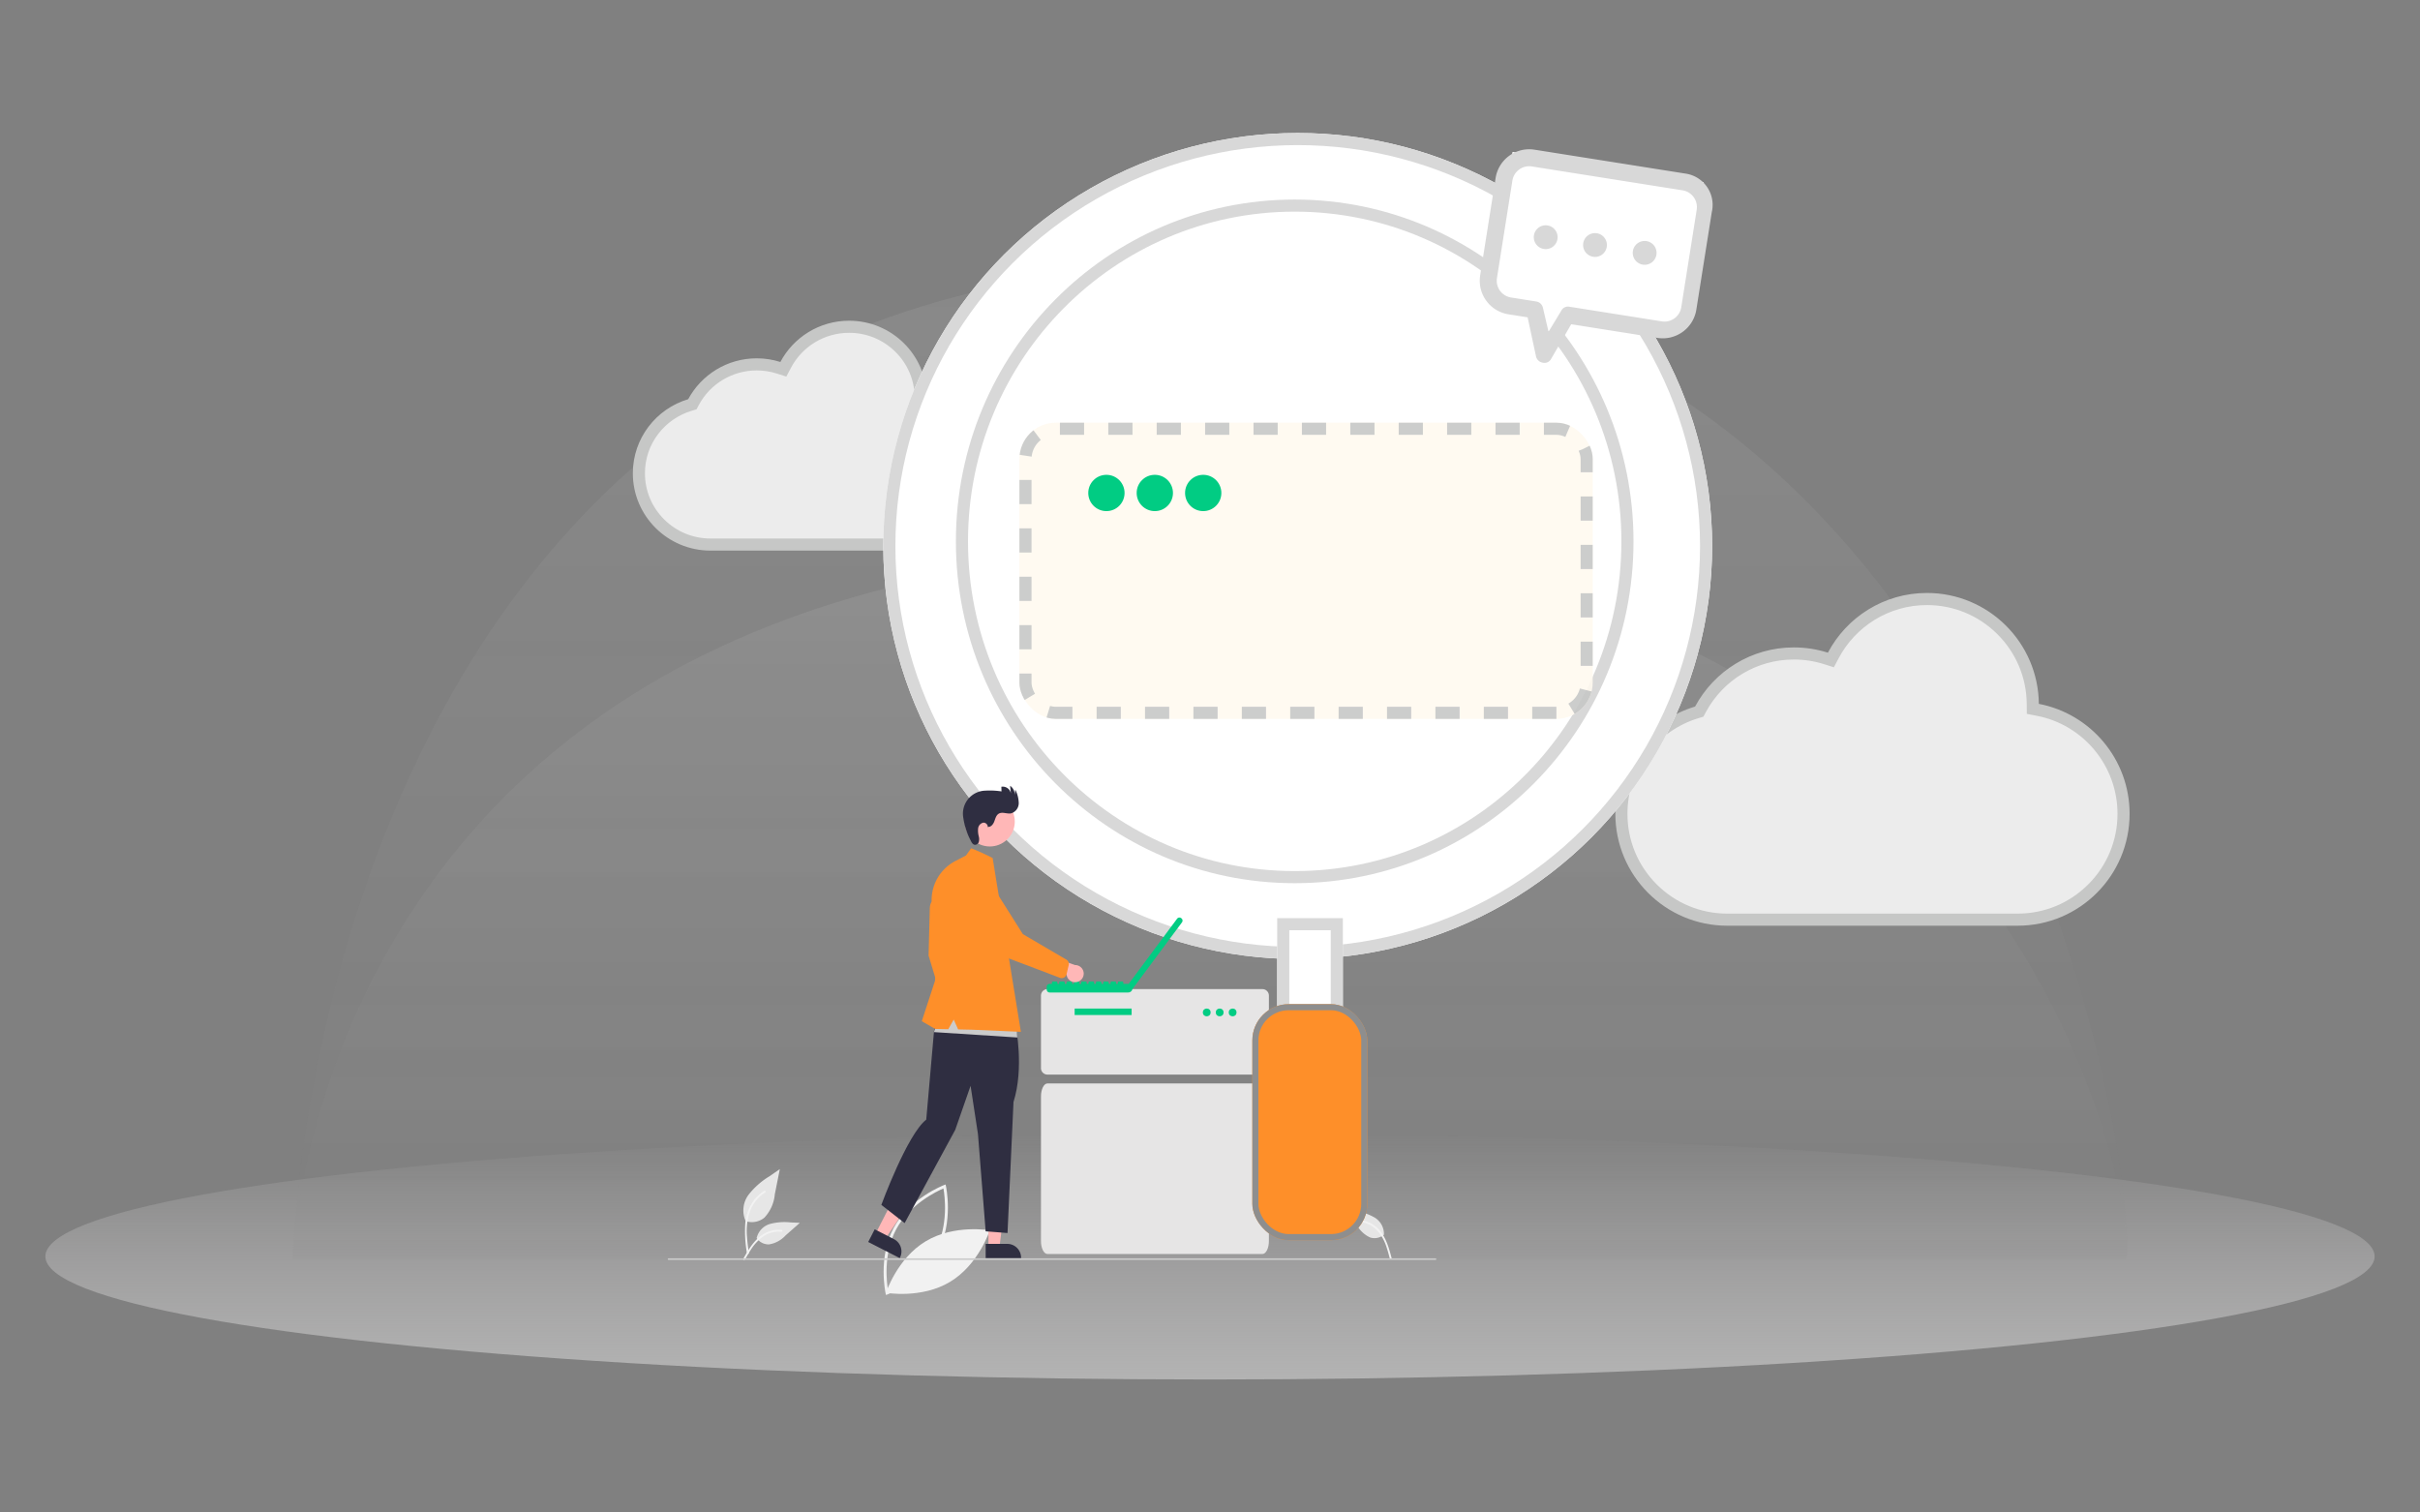 <svg xmlns="http://www.w3.org/2000/svg" xmlns:xlink="http://www.w3.org/1999/xlink" width="400" height="250" viewBox="0 0 400 250">
  <rect x="0" y="0" width="400" height="250" fill="#808080" stroke="none"/>
  <defs>
    <linearGradient id="linear-gradient" x1="0.5" x2="0.5" y2="1" gradientUnits="objectBoundingBox">
      <stop offset="0" stop-color="#f8f8f8" stop-opacity="0.082"/>
      <stop offset="1" stop-color="#7c7c7c" stop-opacity="0.059"/>
    </linearGradient>
    <linearGradient id="linear-gradient-2" x1="0.5" x2="0.5" y2="1" gradientUnits="objectBoundingBox">
      <stop offset="0" stop-color="#f0eeef" stop-opacity="0"/>
      <stop offset="1" stop-color="#d5d5d5"/>
    </linearGradient>
  </defs>
  <g id="组_7182" data-name="组 7182" transform="translate(-161 -569.017)">
    <rect id="矩形_2862" data-name="矩形 2862" width="400" height="250" transform="translate(161 569.017)" fill="none"/>
    <g id="组_7110" data-name="组 7110">
      <g id="组_7064" data-name="组 7064" transform="translate(-14 -415.972)">
        <path id="路径_8418" data-name="路径 8418" d="M146.016,0C288.549-3.53,305.707,114.151,303,117H0S3.482,3.53,146.016,0Z" transform="translate(223.375 1076)" fill="url(#linear-gradient)"/>
        <ellipse id="椭圆_622" data-name="椭圆 622" cx="192.5" cy="20.344" rx="192.5" ry="20.344" transform="translate(182.5 1172.316)" opacity="0.6" fill="url(#linear-gradient-2)"/>
        <g id="组_7063" data-name="组 7063">
          <path id="路径_8419" data-name="路径 8419" d="M146.016.031C288.549-4.921,305.707,160.175,303,164.171H0S3.482,4.983,146.016.031Z" transform="translate(223.375 1028.829)" fill="url(#linear-gradient)"/>
        </g>
        <g id="联合_11" data-name="联合 11" transform="translate(279.602 1038)" fill="#ececec">
          <path d="M 46.158 37 C 46.107 37 46.055 36.999 46.003 36.999 L 45.989 36.999 L 45.976 36.999 C 45.935 36.999 45.894 37 45.853 37 L 13.146 37 C 13.105 37 13.064 36.999 13.024 36.999 L 13.01 36.999 L 12.996 36.999 C 12.945 36.999 12.893 37 12.841 37 C 9.677 37 6.703 35.774 4.467 33.548 C 2.231 31.322 1 28.364 1 25.218 C 1 22.633 1.825 20.18 3.387 18.124 C 4.899 16.132 7.047 14.643 9.436 13.93 L 9.834 13.812 L 10.031 13.446 C 12.099 9.605 16.101 7.218 20.477 7.218 C 21.708 7.218 22.921 7.405 24.082 7.774 L 24.877 8.027 L 25.268 7.29 C 27.327 3.41 31.342 1 35.747 1 C 38.892 1 41.853 2.214 44.086 4.417 C 46.316 6.618 47.559 9.55 47.588 12.674 L 47.595 13.493 L 48.4 13.647 C 53.963 14.707 58 19.574 58 25.218 C 58 28.364 56.768 31.322 54.533 33.548 C 52.296 35.774 49.322 37 46.158 37 Z" stroke="none"/>
          <path d="M 46.158 36 C 49.056 36 51.78 34.877 53.827 32.839 C 55.873 30.803 57 28.096 57 25.218 C 57 20.053 53.304 15.6 48.213 14.629 L 46.603 14.322 L 46.588 12.683 C 46.562 9.825 45.424 7.143 43.383 5.129 C 41.339 3.111 38.627 2 35.747 2 C 31.713 2 28.036 4.206 26.152 7.758 L 25.37 9.232 L 23.779 8.727 C 22.716 8.389 21.605 8.218 20.477 8.218 C 16.47 8.218 12.805 10.403 10.912 13.92 L 10.518 14.651 L 9.722 14.889 C 7.535 15.541 5.568 16.904 4.183 18.728 C 2.755 20.609 2 22.853 2 25.218 C 2 28.096 3.127 30.803 5.172 32.839 C 7.22 34.877 9.944 36 12.841 36 C 12.889 36 12.937 35.999 12.984 35.999 L 13.011 35.999 L 13.038 35.999 C 13.074 35.999 13.11 36 13.146 36 L 45.853 36 C 45.889 36 45.925 35.999 45.961 35.999 L 45.988 35.999 L 46.016 35.999 C 46.063 35.999 46.111 36 46.158 36 M 46.158 38 C 46.102 38 46.046 37.999 45.991 37.999 C 45.945 37.999 45.899 38 45.853 38 L 13.146 38 C 13.101 38 13.055 37.999 13.009 37.999 C 12.953 37.999 12.897 38 12.841 38 C 5.749 38 1.373290956507844e-07 32.278 1.373290956507844e-07 25.218 C 1.373290956507844e-07 19.436 3.858 14.551 9.15 12.972 C 11.314 8.952 15.575 6.218 20.477 6.218 C 21.839 6.218 23.153 6.429 24.385 6.821 C 26.537 2.764 30.818 8.178710686479462e-07 35.747 8.178710686479462e-07 C 42.8 8.178710686479462e-07 48.524 5.659 48.588 12.665 C 54.518 13.795 59 18.986 59 25.218 C 59 32.278 53.25 38 46.158 38 Z" stroke="none" fill="#c6c7c6"/>
        </g>
        <g id="联合_10" data-name="联合 10" transform="translate(442 1083)" fill="#ececec">
          <path d="M 66.5 54 C 66.414 54 66.328 53.999 66.243 53.998 L 66.227 53.998 L 66.211 53.998 C 66.141 53.999 66.07 54 66 54 L 19 54 C 18.929 54 18.859 53.999 18.789 53.998 L 18.773 53.998 L 18.757 53.998 C 18.672 53.999 18.586 54 18.5 54 C 13.826 54 9.431 52.18 6.126 48.874 C 2.82 45.569 1 41.175 1 36.5 C 1 32.659 2.22 29.014 4.529 25.959 C 5.64 24.489 6.969 23.208 8.479 22.152 C 10.008 21.081 11.687 20.268 13.469 19.734 L 13.867 19.615 L 14.063 19.248 C 17.12 13.544 23.035 10 29.5 10 C 31.319 10 33.112 10.278 34.827 10.825 L 35.624 11.08 L 36.015 10.34 C 37.479 7.567 39.666 5.232 42.339 3.586 C 45.087 1.894 48.255 1 51.5 1 C 56.146 1 60.522 2.802 63.822 6.073 C 67.119 9.342 68.958 13.699 68.999 18.34 L 69.007 19.159 L 69.811 19.313 C 78.033 20.886 84 28.115 84 36.5 C 84 41.175 82.179 45.569 78.874 48.874 C 75.569 52.18 71.174 54 66.5 54 Z" stroke="none"/>
          <path d="M 66.5 53 C 70.907 53 75.051 51.284 78.167 48.167 C 81.283 45.051 83 40.907 83 36.5 C 83 28.594 77.374 21.778 69.623 20.295 L 68.014 19.987 L 67.999 18.349 C 67.96 13.973 66.226 9.866 63.117 6.783 C 60.007 3.699 55.881 2 51.5 2 C 48.44 2 45.454 2.843 42.864 4.438 C 40.343 5.99 38.28 8.192 36.9 10.807 L 36.118 12.287 L 34.523 11.778 C 32.906 11.262 31.216 11 29.5 11 C 23.404 11 17.827 14.341 14.945 19.72 L 14.552 20.453 L 13.756 20.692 C 12.077 21.195 10.494 21.962 9.052 22.971 C 7.628 23.967 6.375 25.175 5.327 26.562 C 3.15 29.442 2 32.879 2 36.5 C 2 40.908 3.716 45.051 6.833 48.167 C 9.949 51.284 14.093 53 18.5 53 C 18.581 53 18.662 52.999 18.743 52.998 L 18.774 52.998 L 18.806 52.998 C 18.871 52.999 18.935 53 19 53 L 66 53 C 66.065 53 66.13 52.999 66.194 52.998 L 66.226 52.998 L 66.257 52.998 C 66.338 52.999 66.419 53 66.5 53 M 66.5 55 C 66.41 55 66.319 54.999 66.228 54.998 C 66.153 54.999 66.076 55 66 55 L 19 55 C 18.924 55 18.848 54.999 18.772 54.998 C 18.681 54.999 18.591 55 18.5 55 C 8.283 55 1.635742137295892e-06 46.717 1.635742137295892e-06 36.5 C 1.635742137295892e-06 28.131 5.556 21.06 13.182 18.776 C 16.299 12.958 22.437 9 29.5 9 C 31.464 9 33.355 9.306 35.131 9.873 C 38.232 4.001 44.398 4.089355343239731e-07 51.5 4.089355343239731e-07 C 61.661 4.089355343239731e-07 69.908 8.191 69.999 18.33 C 78.543 19.966 85 27.479 85 36.5 C 85 46.717 76.717 55 66.5 55 Z" stroke="none" fill="#c6c7c6"/>
        </g>
        <path id="路径_8429" data-name="路径 8429" d="M428.365,662.887c-.013-.059-1.3-5.946,1.332-10.835s8.264-7.045,8.321-7.067l.257-.1.061.268c.013.059,1.3,5.946-1.332,10.835s-8.264,7.045-8.321,7.067l-.257.1Zm9.557-17.344c-1.127.485-5.576,2.607-7.8,6.737s-1.555,9.014-1.341,10.221c1.127-.484,5.574-2.6,7.8-6.737S438.137,646.751,437.923,645.543Z" transform="translate(-106.983 535.887)" fill="#f1f1f1"/>
        <path id="路径_8430" data-name="路径 8430" d="M436.223,677.717c-4.738,2.85-6.563,8.512-6.563,8.512s5.857,1.04,10.595-1.81,6.563-8.512,6.563-8.512S440.961,674.867,436.223,677.717Z" transform="translate(-108.217 512.446)" fill="#f1f1f1"/>
      </g>
      <g id="椭圆_664" data-name="椭圆 664" transform="translate(306.999 591.001)" fill="#fff" stroke="#d8d8d8" stroke-width="2">
        <ellipse cx="68.5" cy="68.268" rx="68.5" ry="68.268" stroke="none"/>
        <ellipse cx="68.5" cy="68.268" rx="67.5" ry="67.268" fill="none"/>
      </g>
      <g id="矩形_2807" data-name="矩形 2807" transform="translate(372.108 720.778)" fill="#fff" stroke="#d8d8d8" stroke-width="2">
        <rect width="10.852" height="16.222" stroke="none"/>
        <rect x="1" y="1" width="8.852" height="14.222" fill="none"/>
      </g>
      <g id="椭圆_665" data-name="椭圆 665" transform="translate(319 602)" fill="#fff" stroke="#d8d8d8" stroke-width="2">
        <ellipse cx="56" cy="56.5" rx="56" ry="56.5" stroke="none"/>
        <ellipse cx="56" cy="56.5" rx="55" ry="55.5" fill="none"/>
      </g>
      <g id="矩形_2783" data-name="矩形 2783" transform="translate(424.259 687.84) rotate(180)" fill="#fff9ef" stroke="#c6c7c6" stroke-width="2" stroke-dasharray="4" opacity="0.89">
        <rect width="94.759" height="48.953" rx="6" stroke="none"/>
        <rect x="1" y="1" width="92.759" height="46.953" rx="5" fill="none"/>
      </g>
      <circle id="椭圆_659" data-name="椭圆 659" cx="3" cy="3" r="3" transform="translate(362.879 653.5) rotate(180)" fill="#01cc83"/>
      <circle id="椭圆_660" data-name="椭圆 660" cx="3" cy="3" r="3" transform="translate(354.879 653.5) rotate(180)" fill="#01cc83"/>
      <circle id="椭圆_661" data-name="椭圆 661" cx="3" cy="3" r="3" transform="translate(346.879 653.5) rotate(180)" fill="#01cc83"/>
      <path id="路径_8516" data-name="路径 8516" d="M0,0H32V24L15.5,25.085l-5.1,3.334L5.453,25.5,0,24Z" transform="translate(411.008 594.133) rotate(9)" fill="#fff"/>
      <path id="icon" d="M103.3,90.432H78.056a5.624,5.624,0,0,0-5.608,5.608v16.332a5.618,5.618,0,0,0,5.608,5.608H81.28l2.384,6.175a1.351,1.351,0,0,0,1.262.839,1.23,1.23,0,0,0,1.262-.839l2.384-6.175H103.01a5.622,5.622,0,0,0,5.614-5.608V96.038A5.226,5.226,0,0,0,103.3,90.432Zm2.8,21.937a2.807,2.807,0,0,1-2.8,2.8H87.87a1.231,1.231,0,0,0-1.259.839l-1.545,3.79-1.54-3.788a1.356,1.356,0,0,0-1.262-.839H78.056a2.809,2.809,0,0,1-2.8-2.8V96.038a2.816,2.816,0,0,1,2.8-2.8H103.3a2.813,2.813,0,0,1,2.8,2.8Zm-25.909-7.938a1.967,1.967,0,1,0,1.967-1.967A1.967,1.967,0,0,0,80.189,104.432Zm8.252,0a1.967,1.967,0,1,0,1.967-1.967A1.967,1.967,0,0,0,88.441,104.432Zm8.308,0a1.967,1.967,0,1,0,1.967-1.967A1.967,1.967,0,0,0,96.749,104.432Z" transform="translate(351.678 492.227) rotate(9)" fill="#d8d8d8"/>
      <path id="路径_8517" data-name="路径 8517" d="M622.977,422.516H587.444a1.072,1.072,0,0,1-1.07-1.07V409.458a1.072,1.072,0,0,1,1.07-1.07h35.534a1.072,1.072,0,0,1,1.07,1.07v11.987A1.072,1.072,0,0,1,622.977,422.516Z" transform="translate(-253.312 324.121)" fill="#e6e5e5"/>
      <path id="路径_8533" data-name="路径 8533" d="M622.977,436.579H587.444c-.591,0-1.07-.957-1.07-2.136v-23.92c0-1.179.479-2.134,1.07-2.136h35.534c.591,0,1.07.957,1.07,2.136v23.92C624.047,435.623,623.568,436.578,622.977,436.579Z" transform="translate(-253.312 339.713)" fill="#e6e5e5"/>
      <path id="Path_438" data-name="Path 438" d="M220.675,638.286a3.255,3.255,0,0,0,3.143-.554,6.458,6.458,0,0,0,1.727-3.856l.831-4.17-1.739,1.2a12.668,12.668,0,0,0-3.4,3,4.3,4.3,0,0,0-.548,4.3" transform="translate(63.522 132.555)" fill="#e6e6e6"/>
      <path id="Path_439" data-name="Path 439" d="M222.687,666.521a20.916,20.916,0,0,1-.29-4.822,7.585,7.585,0,0,1,1.462-3.976,6.614,6.614,0,0,1,1.7-1.538c.17-.107.326.162.157.268a6.289,6.289,0,0,0-2.488,3,10.08,10.08,0,0,0-.535,4.342c.056.885.176,1.764.3,2.642a.161.161,0,0,1-.109.191.156.156,0,0,1-.191-.109Z" transform="translate(61.778 109.658)" fill="#f2f2f2"/>
      <path id="Path_442" data-name="Path 442" d="M236.6,697.5a2.4,2.4,0,0,0,2.088,1.078,4.753,4.753,0,0,0,2.731-1.488l2.346-2.071-1.553-.074a9.315,9.315,0,0,0-3.326.241,3.167,3.167,0,0,0-2.239,2.274" transform="translate(49.438 76.125)" fill="#e6e6e6"/>
      <path id="Path_443" data-name="Path 443" d="M220.148,709.068c1.054-1.865,2.276-3.937,4.461-4.6a4.977,4.977,0,0,1,1.876-.194c.2.017.149.324-.049.307a4.624,4.624,0,0,0-2.994.792,7.783,7.783,0,0,0-2.058,2.221c-.341.519-.646,1.06-.951,1.6C220.334,709.368,220.049,709.243,220.148,709.068Z" transform="translate(63.699 68.028)" fill="#f2f2f2"/>
      <path id="Path_442-2" data-name="Path 442" d="M967.838,682.8a2.4,2.4,0,0,1-2.294.509,4.754,4.754,0,0,1-2.26-2.137l-1.739-2.6,1.52.325a9.316,9.316,0,0,1,3.153,1.083,3.167,3.167,0,0,1,1.583,2.771" transform="translate(-578.049 90.261)" fill="#e6e6e6"/>
      <path id="Path_443-2" data-name="Path 443" d="M984.919,698.926c-.542-2.072-1.194-4.388-3.137-5.587a4.977,4.977,0,0,0-1.764-.667c-.2-.034-.227.275-.031.31a4.624,4.624,0,0,1,2.692,1.531,7.782,7.782,0,0,1,1.422,2.673c.2.589.354,1.19.511,1.79C984.662,699.167,984.97,699.12,984.919,698.926Z" transform="translate(-593.896 78.056)" fill="#f2f2f2"/>
      <rect id="矩形_2809" data-name="矩形 2809" width="9.419" height="1.07" transform="translate(338.627 735.72)" fill="#01cc83"/>
      <ellipse id="椭圆_666" data-name="椭圆 666" cx="0.642" cy="0.642" rx="0.642" ry="0.642" transform="translate(359.818 735.72)" fill="#01cc83"/>
      <ellipse id="椭圆_667" data-name="椭圆 667" cx="0.642" cy="0.642" rx="0.642" ry="0.642" transform="translate(361.959 735.72)" fill="#01cc83"/>
      <ellipse id="椭圆_668" data-name="椭圆 668" cx="0.642" cy="0.642" rx="0.642" ry="0.642" transform="translate(364.1 735.72)" fill="#01cc83"/>
      <path id="路径_8520" data-name="路径 8520" d="M615.561,320.512l-.039-.029h0a.481.481,0,0,0-.673.1l-8,10.769h-.88v-.207a.192.192,0,0,0-.192-.192h-.525a.192.192,0,0,0-.192.192v.207h-.3v-.207a.192.192,0,0,0-.192-.192h-.525a.192.192,0,0,0-.192.192v.207h-.3v-.207a.192.192,0,0,0-.192-.192h-.525a.192.192,0,0,0-.192.192v.207h-.3v-.207a.192.192,0,0,0-.192-.192h-.525a.192.192,0,0,0-.192.192v.207h-.3v-.207a.192.192,0,0,0-.192-.192H600.4a.192.192,0,0,0-.192.192v.207h-.3v-.207a.192.192,0,0,0-.192-.192h-.525a.192.192,0,0,0-.192.192v.207h-.3v-.207a.192.192,0,0,0-.192-.192h-.525a.192.192,0,0,0-.192.192v.207h-.3v-.207a.192.192,0,0,0-.192-.192h-.525a.192.192,0,0,0-.192.192v.207h-.3v-.207a.192.192,0,0,0-.192-.192h-.525a.192.192,0,0,0-.192.192v.207h-.3v-.207a.192.192,0,0,0-.192-.192h-.525a.192.192,0,0,0-.192.192v.207h-.381a.481.481,0,0,0-.481.481v.459a.481.481,0,0,0,.481.481H606.77a.716.716,0,0,0,.7-.571l.005,0,8.183-11.018h0A.481.481,0,0,0,615.561,320.512Z" transform="translate(-259.291 400.292)" fill="#01cc83"/>
      <path id="路径_8521" data-name="路径 8521" d="M255.5,510.7l1.616.827,3.958-5.839-2.385-1.22Z" transform="translate(50.218 262.252)" fill="#ffb7b7"/>
      <path id="路径_8522" data-name="路径 8522" d="M375.047,703.72l3.182,1.628h0a2.278,2.278,0,0,1,.99,3.066l-.034.066-5.21-2.666Z" transform="translate(-69.468 68.491)" fill="#2f2e41"/>
      <path id="路径_8523" data-name="路径 8523" d="M394.315,522.576h1.815l.863-7h-2.679Z" transform="translate(-69.933 252.636)" fill="#ffb7b7"/>
      <path id="路径_8524" data-name="路径 8524" d="M518.373,721.631h3.575a2.278,2.278,0,0,1,2.278,2.278v.074h-5.852Z" transform="translate(-194.453 52.988)" fill="#2f2e41"/>
      <path id="路径_8525" data-name="路径 8525" d="M449.6,300.046s-1.215-.931-1.215,1.343l-.192,7.516,2.143,7.1,1.247-2.3-.512-4.99Z" transform="translate(-133.708 418.063)" fill="#fe8f29"/>
      <path id="路径_8526" data-name="路径 8526" d="M412.3,437.414s1.409,6.864-.376,12.5l-.987,21.658-3.617-.282-1.268-16.067-1.221-7.987-2.537,7.282-8.362,15.41-3.852-3.007s4.269-11.648,7.423-14.094l1.582-18.015Z" transform="translate(-83.404 301.253)" fill="#2f2e41"/>
      <ellipse id="椭圆_675" data-name="椭圆 675" cx="4.125" cy="4.125" rx="4.125" ry="4.125" transform="translate(319.009 706.448) rotate(-61.337)" fill="#ffb7b7"/>
      <path id="路径_8527" data-name="路径 8527" d="M494.856,165.168c.494.064.867-.442,1.04-.909s.3-1.012.735-1.265c.587-.345,1.339.07,2.01-.044a1.761,1.761,0,0,0,1.29-1.7,5.148,5.148,0,0,0-.567-2.216l-.1.88a1.746,1.746,0,0,0-.763-1.526l.135,1.292a1.371,1.371,0,0,0-1.577-1.134l.021.77a12.714,12.714,0,0,0-2.638-.129,3.811,3.811,0,0,0-3.667,4.541,11.348,11.348,0,0,0,1.23,3.741c.142.3.339.639.669.677a.674.674,0,0,0,.66-.5,1.8,1.8,0,0,0-.008-.885,3.764,3.764,0,0,1-.11-1.339,1.092,1.092,0,0,1,.845-.937c.447-.054.905.457.69.853Z" transform="translate(-170.542 540.513)" fill="#2f2e41"/>
      <path id="路径_8528" data-name="路径 8528" d="M341.125,276.095l-13.768-.888,1.036-4.293,12.584,2.813Z" transform="translate(-11.976 464.408)" fill="#cbcbcb"/>
      <path id="路径_8529" data-name="路径 8529" d="M447.159,236.438l.864-1.2a34.775,34.775,0,0,1,3.55,1.615l.183,1.123,4.487,27.6-8.156-.352-2.221-.047-.727-1.629-.9,1.595-2.169-.046-2.207-1.279,2.175-6.653.7-6.077-1.087-5.725a7.29,7.29,0,0,1,3.9-8.092Z" transform="translate(-126.5 473.993)" fill="#fe8f29"/>
      <path id="路径_8530" data-name="路径 8530" d="M588.419,371.958a1.41,1.41,0,0,1-1.753-1.264l-4.839-1.3,1.947-1.728,4.3,1.5a1.417,1.417,0,0,1,.349,2.793Z" transform="translate(-249.376 359.366)" fill="#ffb7b7"/>
      <path id="路径_8531" data-name="路径 8531" d="M504,283.564a.826.826,0,0,1-.67.053l-7.96-3.021a8.5,8.5,0,0,1-4.575-3.856l-3.32-5.922a2.657,2.657,0,1,1,3.965-3.539l5.746,9.107,7.231,4.239a.827.827,0,0,1,.352.88l-.36,1.524a.825.825,0,0,1-.408.535Z" transform="translate(-167.121 447.029)" fill="#fe8f29"/>
      <path id="路径_8532" data-name="路径 8532" d="M254.4,739.657H127.634a.134.134,0,1,1,0-.269H254.4a.134.134,0,1,1,0,.269Z" transform="translate(143.874 37.618)" fill="#cbcbcb"/>
      <g id="矩形_2808" data-name="矩形 2808" transform="translate(368 735)" fill="#fe8f29" stroke="#8e8e8e" stroke-width="1">
        <rect width="19" height="39" rx="6" stroke="none"/>
        <rect x="0.5" y="0.5" width="18" height="38" rx="5.5" fill="none"/>
      </g>
    </g>
  </g>
</svg>
